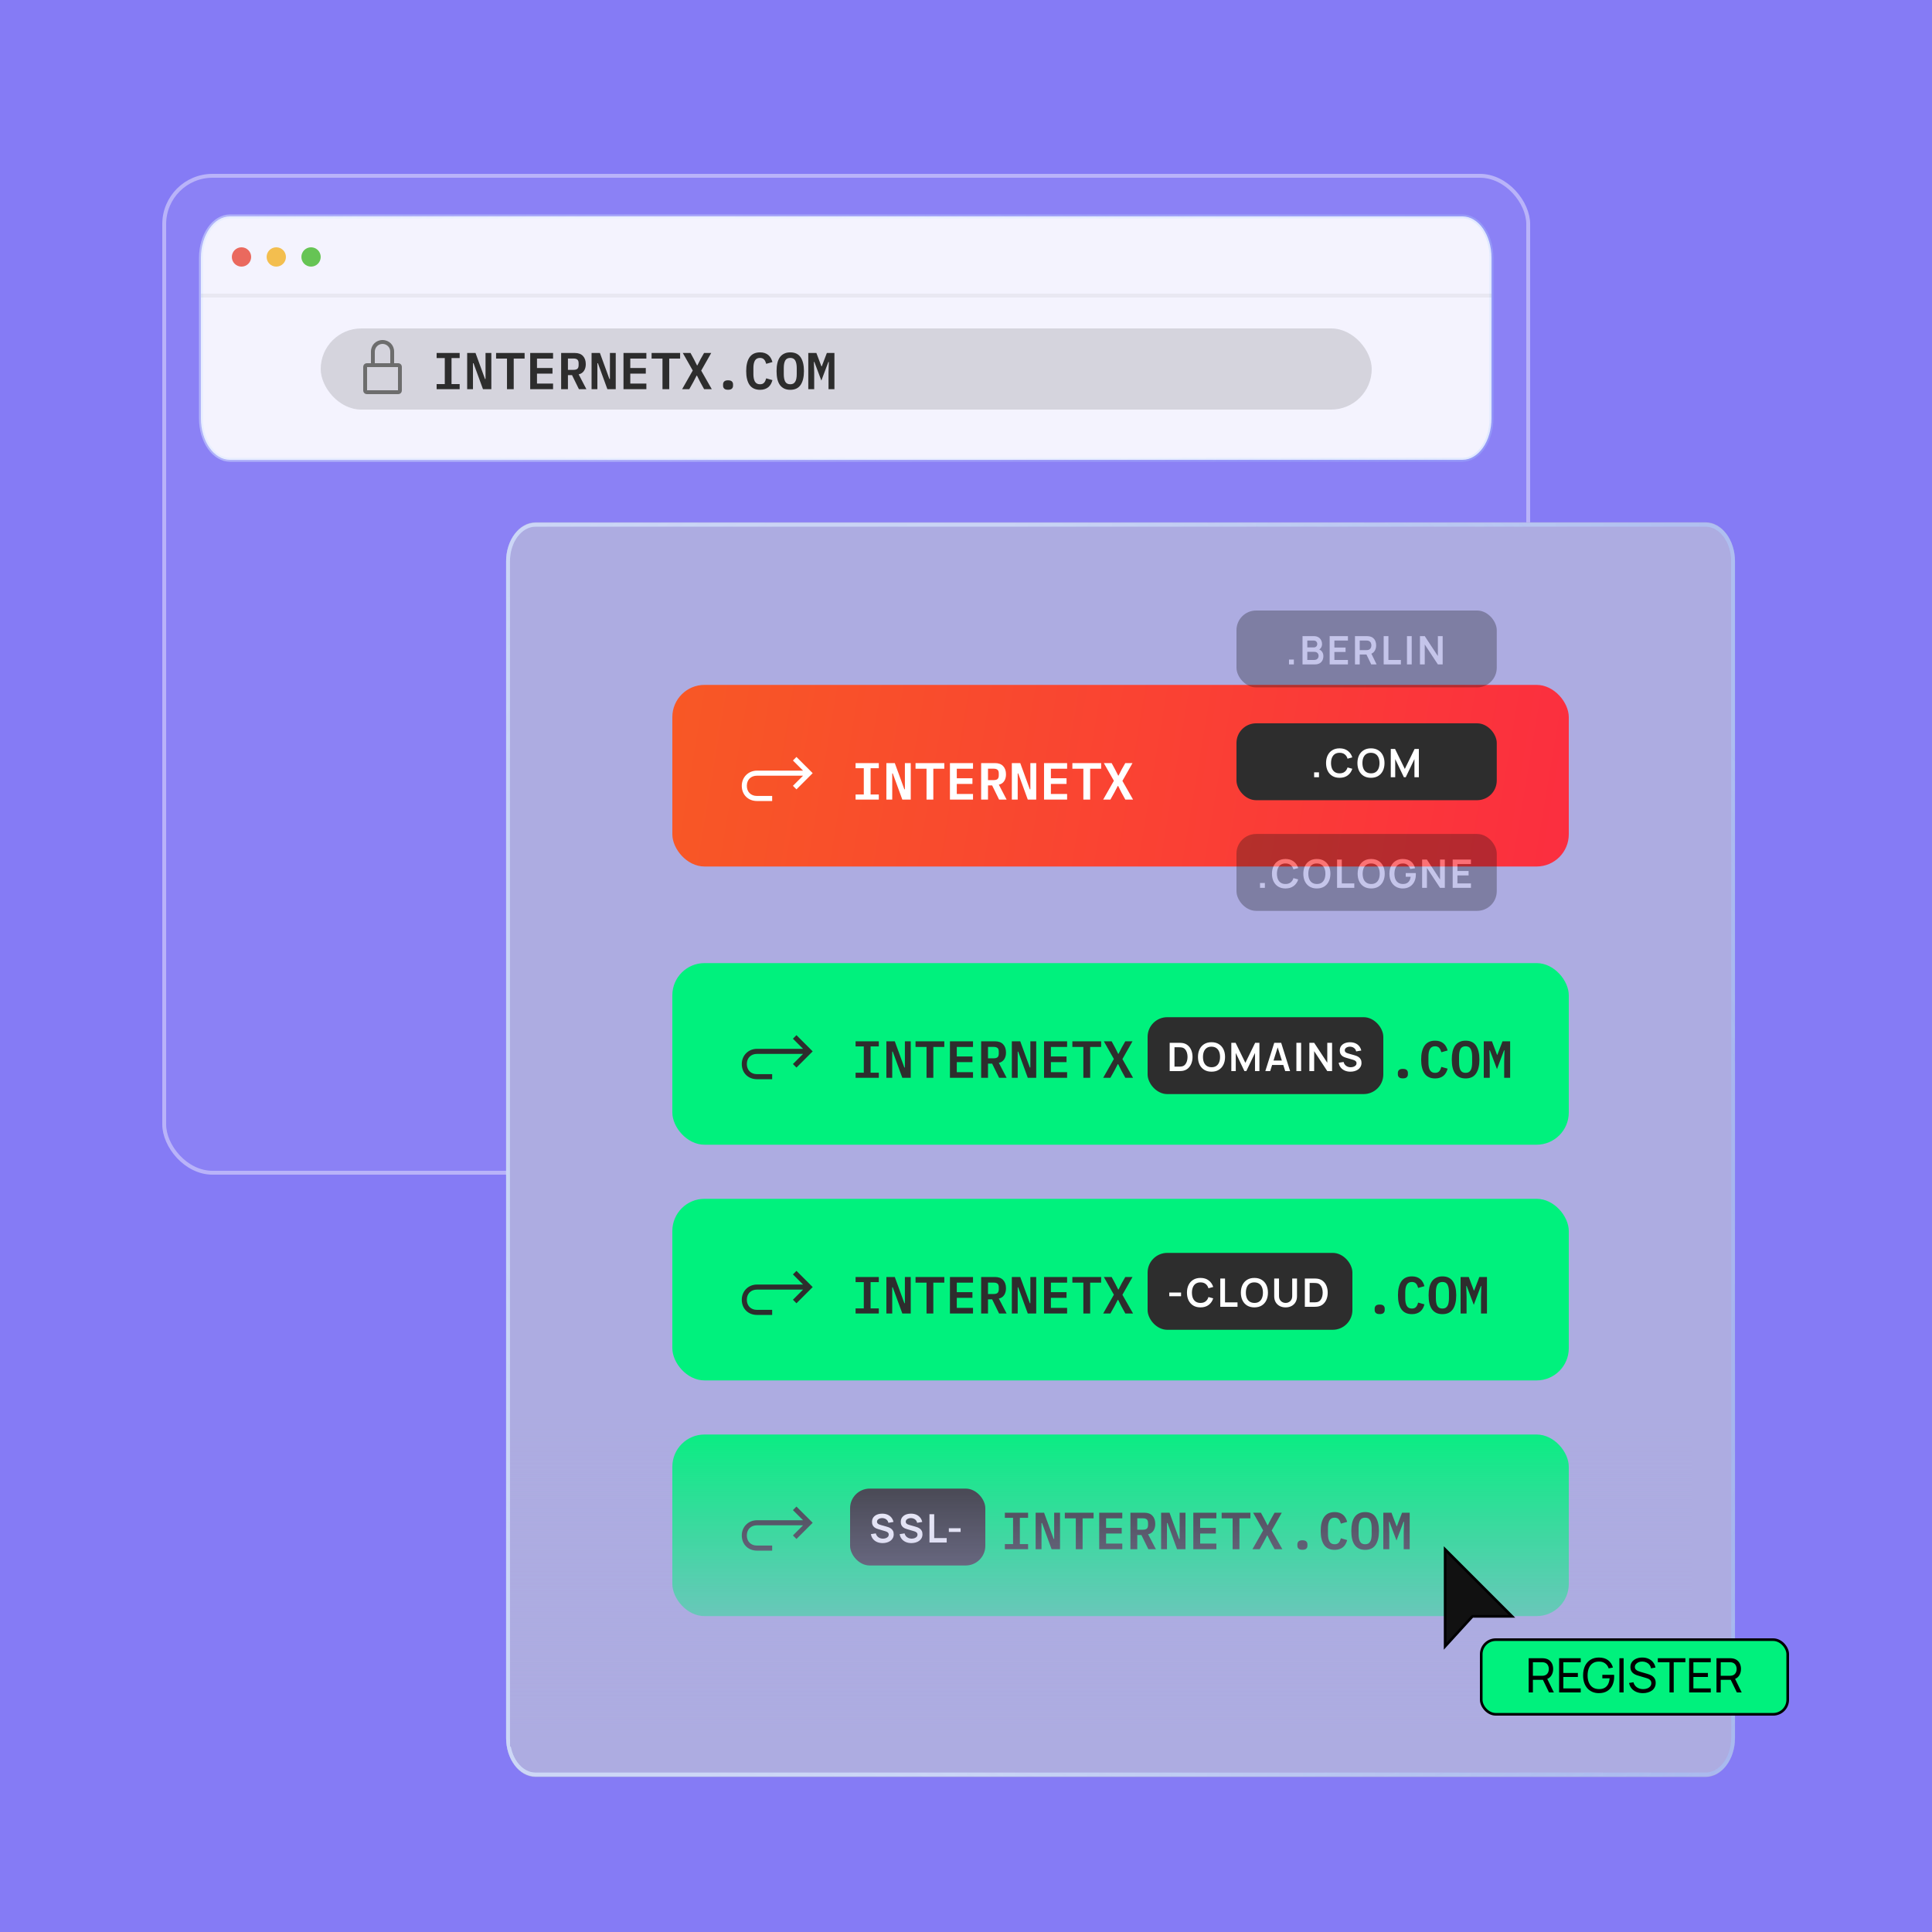 <?xml version="1.0" encoding="UTF-8"?>
<svg xmlns="http://www.w3.org/2000/svg" width="500" height="500" viewBox="0 0 500 500" fill="none">
  <g clip-path="url(#clip0_1123_4745)">
    <rect width="500" height="500" fill="#857BF5"></rect>
    <rect x="42" y="45" width="354" height="259" rx="13" fill="white" fill-opacity="0.05"></rect>
    <rect x="42.5" y="45.5" width="353" height="258" rx="12.5" stroke="white" stroke-opacity="0.4"></rect>
    <path d="M378.477 56H59.523C55.368 56 52 60.808 52 66.739V108.261C52 114.192 55.368 119 59.523 119H378.477C382.632 119 386 114.192 386 108.261V66.739C386 60.808 382.632 56 378.477 56Z" fill="white" fill-opacity="0.9"></path>
    <path d="M378.477 56H59.523C55.368 56 52 60.808 52 66.739V108.261C52 114.192 55.368 119 59.523 119H378.477C382.632 119 386 114.192 386 108.261V66.739C386 60.808 382.632 56 378.477 56Z" stroke="url(#paint0_radial_1123_4745)"></path>
    <path d="M378.477 56H59.523C55.368 56 52 60.808 52 66.739V108.261C52 114.192 55.368 119 59.523 119H378.477C382.632 119 386 114.192 386 108.261V66.739C386 60.808 382.632 56 378.477 56Z" stroke="url(#paint1_linear_1123_4745)"></path>
    <rect opacity="0.14" x="83" y="85" width="272" height="21" rx="10.5" fill="#111111"></rect>
    <path d="M113 100.721V99.405H115.108V92.667H113V91.351H118.96V92.667H116.853V99.405H118.96V100.721H113ZM122.539 93.996H122.405V100.721H120.902V91.351H123.063L125.519 98.076H125.654V91.351H127.157V100.721H124.996L122.539 93.996ZM132.951 92.801V100.721H131.206V92.801H128.387V91.351H135.77V92.801H132.951ZM137.214 100.721V91.351H143.134V92.801H138.973V95.244H142.986V96.694H138.973V99.271H143.134V100.721H137.214ZM146.981 100.721H145.223V91.351H148.78C149.693 91.351 150.391 91.611 150.874 92.13C151.357 92.649 151.599 93.356 151.599 94.251C151.599 94.94 151.438 95.521 151.116 95.996C150.802 96.461 150.351 96.756 149.76 96.882L151.76 100.721H149.827L148.042 97.083H146.981V100.721ZM148.418 95.714C148.892 95.714 149.232 95.62 149.438 95.432C149.644 95.235 149.746 94.926 149.746 94.506V93.996C149.746 93.575 149.644 93.271 149.438 93.083C149.232 92.886 148.892 92.787 148.418 92.787H146.981V95.714H148.418ZM154.735 93.996H154.601V100.721H153.097V91.351H155.258L157.715 98.076H157.849V91.351H159.352V100.721H157.191L154.735 93.996ZM161.361 100.721V91.351H167.281V92.801H163.119V95.244H167.133V96.694H163.119V99.271H167.281V100.721H161.361ZM173.195 92.801V100.721H171.45V92.801H168.631V91.351H176.014V92.801H173.195ZM184.211 100.721H182.224L181.204 98.855L180.385 97.217H180.277L179.432 98.855L178.385 100.721H176.532L179.284 95.888L176.707 91.351H178.707L179.566 92.935L180.385 94.559H180.479L181.311 92.935L182.21 91.351H184.063L181.472 95.915L184.211 100.721ZM188.42 100.868C187.955 100.868 187.624 100.77 187.427 100.573C187.23 100.376 187.132 100.135 187.132 99.848V99.445C187.132 99.159 187.23 98.917 187.427 98.721C187.624 98.524 187.955 98.425 188.42 98.425C188.886 98.425 189.217 98.524 189.414 98.721C189.61 98.917 189.709 99.159 189.709 99.445V99.848C189.709 100.135 189.61 100.376 189.414 100.573C189.217 100.77 188.886 100.868 188.42 100.868ZM196.711 100.882C195.485 100.882 194.576 100.461 193.986 99.62C193.404 98.779 193.113 97.584 193.113 96.036C193.113 94.497 193.404 93.306 193.986 92.465C194.576 91.615 195.485 91.19 196.711 91.19C197.176 91.19 197.583 91.253 197.932 91.378C198.29 91.503 198.599 91.678 198.859 91.901C199.118 92.116 199.333 92.38 199.503 92.693C199.673 92.998 199.807 93.333 199.906 93.7L198.295 94.157C198.232 93.942 198.16 93.74 198.08 93.553C197.999 93.365 197.896 93.204 197.771 93.069C197.655 92.926 197.507 92.819 197.328 92.747C197.149 92.667 196.934 92.626 196.684 92.626C196.075 92.626 195.637 92.859 195.368 93.324C195.109 93.79 194.979 94.425 194.979 95.23V96.841C194.979 97.647 195.109 98.282 195.368 98.747C195.637 99.213 196.075 99.445 196.684 99.445C196.934 99.445 197.149 99.41 197.328 99.338C197.507 99.258 197.655 99.15 197.771 99.016C197.896 98.873 197.999 98.707 198.08 98.519C198.16 98.331 198.232 98.13 198.295 97.915L199.906 98.372C199.807 98.738 199.673 99.079 199.503 99.392C199.333 99.696 199.118 99.96 198.859 100.184C198.599 100.399 198.29 100.569 197.932 100.694C197.583 100.819 197.176 100.882 196.711 100.882ZM204.518 100.882C203.909 100.882 203.381 100.774 202.934 100.56C202.487 100.336 202.115 100.018 201.82 99.607C201.533 99.195 201.319 98.689 201.176 98.09C201.041 97.49 200.974 96.806 200.974 96.036C200.974 95.275 201.041 94.595 201.176 93.996C201.319 93.387 201.533 92.877 201.82 92.465C202.115 92.054 202.487 91.74 202.934 91.526C203.381 91.302 203.909 91.19 204.518 91.19C205.735 91.19 206.63 91.615 207.203 92.465C207.775 93.315 208.062 94.506 208.062 96.036C208.062 97.566 207.775 98.756 207.203 99.607C206.63 100.457 205.735 100.882 204.518 100.882ZM204.518 99.445C204.831 99.445 205.095 99.387 205.31 99.271C205.525 99.146 205.695 98.971 205.82 98.747C205.954 98.524 206.048 98.251 206.102 97.929C206.165 97.597 206.196 97.231 206.196 96.828V95.23C206.196 94.425 206.071 93.79 205.82 93.324C205.578 92.859 205.144 92.626 204.518 92.626C203.892 92.626 203.453 92.859 203.202 93.324C202.961 93.79 202.84 94.425 202.84 95.23V96.841C202.84 97.647 202.961 98.282 203.202 98.747C203.453 99.213 203.892 99.445 204.518 99.445ZM214.419 96.385L214.5 93.673H214.379L212.567 98.492L210.755 93.673H210.634L210.714 96.385V100.721H209.184V91.351H211.278L212.58 94.801H212.674L213.99 91.351H215.95V100.721H214.419V96.385Z" fill="#2D2D2D"></path>
    <circle cx="62.5" cy="66.5" r="2.5" fill="#EA695E"></circle>
    <circle cx="71.5" cy="66.5" r="2.5" fill="#F3BE4F"></circle>
    <circle cx="80.5" cy="66.5" r="2.5" fill="#66C454"></circle>
    <line x1="52" y1="76.5" x2="386" y2="76.5" stroke="black" stroke-opacity="0.05"></line>
    <g filter="url(#filter0_dd_1123_4745)">
      <path d="M441.383 133H138.617C134.41 133 131 137.526 131 143.108V447.613C131 453.196 134.41 457.721 138.617 457.721H441.383C445.59 457.721 449 453.196 449 447.613V143.108C449 137.526 445.59 133 441.383 133Z" fill="#ADACE1"></path>
      <path d="M441.383 133.632H138.617C134.673 133.632 131.476 137.874 131.476 143.108V447.613C131.476 452.847 134.673 457.089 138.617 457.089H441.383C445.327 457.089 448.524 452.847 448.524 447.613V143.108C448.524 137.874 445.327 133.632 441.383 133.632Z" stroke="url(#paint2_radial_1123_4745)"></path>
      <path d="M441.383 133.632H138.617C134.673 133.632 131.476 137.874 131.476 143.108V447.613C131.476 452.847 134.673 457.089 138.617 457.089H441.383C445.327 457.089 448.524 452.847 448.524 447.613V143.108C448.524 137.874 445.327 133.632 441.383 133.632Z" stroke="url(#paint3_linear_1123_4745)"></path>
      <path d="M441.383 133.632H138.617C134.673 133.632 131.476 137.874 131.476 143.108V447.613C131.476 452.847 134.673 457.089 138.617 457.089H441.383C445.327 457.089 448.524 452.847 448.524 447.613V143.108C448.524 137.874 445.327 133.632 441.383 133.632Z" stroke="url(#paint4_radial_1123_4745)"></path>
      <path d="M441.383 133.632H138.617C134.673 133.632 131.476 137.874 131.476 143.108V447.613C131.476 452.847 134.673 457.089 138.617 457.089H441.383C445.327 457.089 448.524 452.847 448.524 447.613V143.108C448.524 137.874 445.327 133.632 441.383 133.632Z" stroke="url(#paint5_linear_1123_4745)"></path>
    </g>
    <g filter="url(#filter1_d_1123_4745)">
      <rect x="174" y="173" width="232" height="47" rx="8.331" fill="url(#paint6_linear_1123_4745)"></rect>
      <path fill-rule="evenodd" clip-rule="evenodd" d="M195.904 196.5C194.332 196.5 193.283 197.548 193.283 199.121C193.283 200.694 194.332 201.742 195.904 201.742H199.836V203.053H195.904C193.676 203.053 191.973 201.48 191.973 199.121C191.973 196.893 193.676 195.189 195.904 195.189H207.83L205.209 192.568L206.126 191.651L210.32 195.845L206.126 200.038L205.209 199.121L207.83 196.5H195.904Z" fill="white"></path>
      <path d="M221.424 202.689V201.363H223.549V194.567H221.424V193.24H227.435V194.567H225.309V201.363H227.435V202.689H221.424ZM231.044 195.907H230.909V202.689H229.392V193.24H231.572L234.049 200.022H234.185V193.24H235.701V202.689H233.522L231.044 195.907ZM241.544 194.702V202.689H239.784V194.702H236.941V193.24H244.387V194.702H241.544ZM245.844 202.689V193.24H251.814V194.702H247.617V197.166H251.665V198.628H247.617V201.227H251.814V202.689H245.844ZM255.694 202.689H253.921V193.24H257.508C258.429 193.24 259.133 193.502 259.62 194.025C260.108 194.549 260.351 195.262 260.351 196.164C260.351 196.859 260.189 197.446 259.864 197.924C259.548 198.393 259.092 198.691 258.497 198.817L260.514 202.689H258.564L256.764 199.021H255.694V202.689ZM257.143 197.64C257.621 197.64 257.964 197.545 258.172 197.355C258.379 197.157 258.483 196.845 258.483 196.421V195.907C258.483 195.483 258.379 195.176 258.172 194.986C257.964 194.788 257.621 194.688 257.143 194.688H255.694V197.64H257.143ZM263.514 195.907H263.379V202.689H261.862V193.24H264.042L266.519 200.022H266.655V193.24H268.171V202.689H265.991L263.514 195.907ZM270.196 202.689V193.24H276.167V194.702H271.97V197.166H276.018V198.628H271.97V201.227H276.167V202.689H270.196ZM282.132 194.702V202.689H280.372V194.702H277.529V193.24H284.975V194.702H282.132ZM293.241 202.689H291.237L290.208 200.808L289.383 199.156H289.274L288.421 200.808L287.365 202.689H285.497L288.272 197.816L285.673 193.24H287.69L288.557 194.837L289.383 196.475H289.477L290.317 194.837L291.224 193.24H293.092L290.479 197.843L293.241 202.689Z" fill="white"></path>
    </g>
    <g filter="url(#filter2_d_1123_4745)">
      <rect x="174" y="245" width="232" height="47" rx="8.331" fill="#00F17D"></rect>
      <path fill-rule="evenodd" clip-rule="evenodd" d="M195.904 268.5C194.332 268.5 193.283 269.548 193.283 271.121C193.283 272.694 194.332 273.742 195.904 273.742H199.836V275.053H195.904C193.676 275.053 191.973 273.48 191.973 271.121C191.973 268.893 193.676 267.189 195.904 267.189H207.83L205.209 264.568L206.126 263.651L210.32 267.845L206.126 272.038L205.209 271.121L207.83 268.5H195.904Z" fill="#2D2D2D"></path>
      <path d="M221.424 274.689V273.363H223.549V266.567H221.424V265.24H227.434V266.567H225.309V273.363H227.434V274.689H221.424ZM231.044 267.907H230.908V274.689H229.392V265.24H231.572L234.049 272.022H234.185V265.24H235.701V274.689H233.521L231.044 267.907ZM241.544 266.702V274.689H239.784V266.702H236.941V265.24H244.387V266.702H241.544ZM245.844 274.689V265.24H251.814V266.702H247.617V269.166H251.665V270.628H247.617V273.227H251.814V274.689H245.844ZM255.694 274.689H253.921V265.24H257.508C258.429 265.24 259.133 265.502 259.62 266.025C260.107 266.549 260.351 267.262 260.351 268.164C260.351 268.859 260.189 269.446 259.864 269.924C259.548 270.393 259.092 270.691 258.496 270.817L260.514 274.689H258.564L256.764 271.021H255.694V274.689ZM257.143 269.64C257.621 269.64 257.964 269.545 258.172 269.355C258.379 269.157 258.483 268.845 258.483 268.421V267.907C258.483 267.483 258.379 267.176 258.172 266.986C257.964 266.788 257.621 266.688 257.143 266.688H255.694V269.64H257.143ZM263.514 267.907H263.378V274.689H261.862V265.24H264.042L266.519 272.022H266.654V265.24H268.171V274.689H265.991L263.514 267.907ZM270.196 274.689V265.24H276.166V266.702H271.97V269.166H276.017V270.628H271.97V273.227H276.166V274.689H270.196ZM282.131 266.702V274.689H280.371V266.702H277.528V265.24H284.974V266.702H282.131ZM293.241 274.689H291.237L290.208 272.808L289.382 271.156H289.274L288.421 272.808L287.365 274.689H285.497L288.272 269.816L285.673 265.24H287.69L288.557 266.837L289.382 268.475H289.477L290.316 266.837L291.224 265.24H293.092L290.479 269.843L293.241 274.689Z" fill="#2D2D2D"></path>
      <path d="M363.061 274.838C362.592 274.838 362.258 274.739 362.06 274.54C361.861 274.342 361.762 274.098 361.762 273.809V273.403C361.762 273.114 361.861 272.871 362.06 272.672C362.258 272.474 362.592 272.374 363.061 272.374C363.531 272.374 363.865 272.474 364.063 272.672C364.262 272.871 364.361 273.114 364.361 273.403V273.809C364.361 274.098 364.262 274.342 364.063 274.54C363.865 274.739 363.531 274.838 363.061 274.838ZM371.423 274.852C370.186 274.852 369.27 274.428 368.674 273.579C368.088 272.731 367.794 271.526 367.794 269.965C367.794 268.412 368.088 267.212 368.674 266.364C369.27 265.506 370.186 265.077 371.423 265.077C371.892 265.077 372.302 265.141 372.654 265.267C373.015 265.393 373.327 265.569 373.589 265.795C373.85 266.012 374.067 266.278 374.238 266.594C374.41 266.901 374.545 267.239 374.645 267.609L373.02 268.069C372.957 267.853 372.885 267.65 372.803 267.46C372.722 267.271 372.618 267.108 372.492 266.973C372.375 266.828 372.226 266.72 372.045 266.648C371.865 266.567 371.648 266.526 371.395 266.526C370.782 266.526 370.339 266.761 370.069 267.23C369.807 267.699 369.676 268.34 369.676 269.152V270.777C369.676 271.589 369.807 272.23 370.069 272.699C370.339 273.169 370.782 273.403 371.395 273.403C371.648 273.403 371.865 273.367 372.045 273.295C372.226 273.214 372.375 273.105 372.492 272.97C372.618 272.826 372.722 272.659 372.803 272.469C372.885 272.28 372.957 272.077 373.02 271.86L374.645 272.32C374.545 272.69 374.41 273.033 374.238 273.349C374.067 273.656 373.85 273.922 373.589 274.148C373.327 274.364 373.015 274.536 372.654 274.662C372.302 274.789 371.892 274.852 371.423 274.852ZM379.296 274.852C378.683 274.852 378.15 274.743 377.699 274.527C377.248 274.301 376.873 273.981 376.575 273.566C376.286 273.151 376.07 272.641 375.925 272.036C375.79 271.431 375.722 270.741 375.722 269.965C375.722 269.197 375.79 268.512 375.925 267.907C376.07 267.293 376.286 266.779 376.575 266.364C376.873 265.948 377.248 265.632 377.699 265.416C378.15 265.19 378.683 265.077 379.296 265.077C380.524 265.077 381.426 265.506 382.004 266.364C382.582 267.221 382.87 268.421 382.87 269.965C382.87 271.508 382.582 272.708 382.004 273.566C381.426 274.423 380.524 274.852 379.296 274.852ZM379.296 273.403C379.612 273.403 379.878 273.345 380.095 273.227C380.312 273.101 380.483 272.925 380.61 272.699C380.745 272.474 380.84 272.198 380.894 271.873C380.957 271.54 380.989 271.169 380.989 270.763V269.152C380.989 268.34 380.862 267.699 380.61 267.23C380.366 266.761 379.928 266.526 379.296 266.526C378.665 266.526 378.222 266.761 377.97 267.23C377.726 267.699 377.604 268.34 377.604 269.152V270.777C377.604 271.589 377.726 272.23 377.97 272.699C378.222 273.169 378.665 273.403 379.296 273.403ZM389.282 270.317L389.363 267.582H389.241L387.414 272.442L385.586 267.582H385.464L385.546 270.317V274.689H384.002V265.24H386.114L387.427 268.719H387.522L388.849 265.24H390.825V274.689H389.282V270.317Z" fill="#2D2D2D"></path>
      <rect x="297" y="259" width="61" height="19.897" rx="5.084" fill="#2D2D2D"></rect>
      <path d="M302.712 272.948V265.628H305.045C305.106 265.628 305.226 265.63 305.406 265.633C305.589 265.637 305.765 265.648 305.935 265.669C306.514 265.743 307.004 265.95 307.404 266.289C307.807 266.624 308.112 267.053 308.319 267.575C308.526 268.097 308.629 268.668 308.629 269.288C308.629 269.908 308.526 270.479 308.319 271.001C308.112 271.523 307.807 271.954 307.404 272.293C307.004 272.628 306.514 272.833 305.935 272.908C305.769 272.928 305.594 272.94 305.411 272.943C305.228 272.947 305.106 272.948 305.045 272.948H302.712ZM303.957 271.794H305.045C305.147 271.794 305.276 271.791 305.431 271.784C305.591 271.778 305.731 271.762 305.853 271.739C306.199 271.674 306.48 271.52 306.697 271.276C306.914 271.032 307.073 270.735 307.175 270.386C307.28 270.037 307.333 269.671 307.333 269.288C307.333 268.892 307.28 268.519 307.175 268.17C307.07 267.821 306.907 267.528 306.687 267.29C306.47 267.053 306.192 266.902 305.853 266.838C305.731 266.811 305.591 266.796 305.431 266.792C305.276 266.785 305.147 266.782 305.045 266.782H303.957V271.794ZM313.537 273.101C312.805 273.101 312.178 272.942 311.656 272.623C311.134 272.301 310.732 271.854 310.451 271.281C310.173 270.708 310.034 270.044 310.034 269.288C310.034 268.532 310.173 267.868 310.451 267.295C310.732 266.723 311.134 266.277 311.656 265.958C312.178 265.637 312.805 265.476 313.537 265.476C314.269 265.476 314.896 265.637 315.418 265.958C315.943 266.277 316.345 266.723 316.622 267.295C316.904 267.868 317.044 268.532 317.044 269.288C317.044 270.044 316.904 270.708 316.622 271.281C316.345 271.854 315.943 272.301 315.418 272.623C314.896 272.942 314.269 273.101 313.537 273.101ZM313.537 271.947C314.028 271.95 314.436 271.842 314.762 271.622C315.091 271.401 315.336 271.091 315.499 270.691C315.665 270.291 315.748 269.824 315.748 269.288C315.748 268.753 315.665 268.288 315.499 267.895C315.336 267.499 315.091 267.19 314.762 266.97C314.436 266.75 314.028 266.636 313.537 266.63C313.045 266.626 312.637 266.735 312.312 266.955C311.986 267.175 311.74 267.485 311.574 267.885C311.412 268.285 311.33 268.753 311.33 269.288C311.33 269.824 311.412 270.29 311.574 270.686C311.737 271.079 311.981 271.386 312.306 271.606C312.635 271.827 313.045 271.94 313.537 271.947ZM318.666 272.948V265.628H319.769L322.301 270.813L324.833 265.628H325.936V272.948H324.792V268.256L322.545 272.948H322.057L319.815 268.256V272.948H318.666ZM327.466 272.948L329.774 265.628H331.568L333.876 272.948H332.615L330.521 266.38H330.795L328.726 272.948H327.466ZM328.752 271.362V270.219H332.595V271.362H328.752ZM335.507 272.948V265.628H336.732V272.948H335.507ZM338.865 272.948V265.628H340.105L343.501 270.788V265.628H344.741V272.948H343.501L340.105 267.789V272.948H338.865ZM349.482 273.101C348.947 273.101 348.464 273.008 348.033 272.821C347.606 272.635 347.254 272.369 346.976 272.023C346.701 271.674 346.527 271.261 346.452 270.783L347.723 270.59C347.832 271.023 348.054 271.359 348.389 271.596C348.728 271.833 349.118 271.952 349.558 271.952C349.819 271.952 350.065 271.911 350.296 271.83C350.526 271.749 350.712 271.63 350.855 271.474C351 271.318 351.073 271.127 351.073 270.9C351.073 270.798 351.056 270.705 351.023 270.62C350.989 270.532 350.938 270.454 350.87 270.386C350.806 270.319 350.721 270.258 350.616 270.203C350.514 270.146 350.396 270.097 350.26 270.056L348.369 269.497C348.206 269.449 348.03 269.387 347.84 269.309C347.654 269.227 347.476 269.117 347.306 268.978C347.14 268.836 347.003 268.656 346.895 268.439C346.79 268.219 346.737 267.948 346.737 267.626C346.737 267.155 346.856 266.76 347.093 266.441C347.334 266.119 347.655 265.879 348.059 265.72C348.465 265.56 348.916 265.482 349.411 265.486C349.913 265.489 350.36 265.576 350.753 265.745C351.146 265.911 351.475 266.153 351.739 266.472C352.004 266.79 352.19 267.175 352.298 267.626L350.982 267.855C350.928 267.597 350.823 267.378 350.667 267.199C350.514 267.016 350.326 266.877 350.102 266.782C349.882 266.687 349.647 266.636 349.396 266.63C349.152 266.626 348.925 266.663 348.715 266.741C348.508 266.816 348.34 266.924 348.211 267.067C348.086 267.209 348.023 267.375 348.023 267.565C348.023 267.745 348.077 267.892 348.186 268.007C348.294 268.119 348.428 268.209 348.587 268.277C348.75 268.341 348.915 268.395 349.081 268.439L350.392 268.805C350.572 268.853 350.773 268.917 350.997 268.998C351.221 269.08 351.436 269.193 351.643 269.339C351.849 269.485 352.019 269.676 352.151 269.914C352.287 270.151 352.354 270.452 352.354 270.818C352.354 271.198 352.275 271.532 352.115 271.82C351.96 272.105 351.748 272.342 351.48 272.532C351.212 272.721 350.906 272.864 350.56 272.959C350.218 273.053 349.858 273.101 349.482 273.101Z" fill="white"></path>
    </g>
    <g filter="url(#filter3_d_1123_4745)">
      <rect x="174" y="306" width="232" height="47" rx="8.331" fill="#00F17D"></rect>
      <path fill-rule="evenodd" clip-rule="evenodd" d="M195.904 329.5C194.332 329.5 193.283 330.548 193.283 332.121C193.283 333.694 194.332 334.742 195.904 334.742H199.836V336.053H195.904C193.676 336.053 191.973 334.48 191.973 332.121C191.973 329.893 193.676 328.189 195.904 328.189H207.83L205.209 325.568L206.126 324.651L210.32 328.845L206.126 333.038L205.209 332.121L207.83 329.5H195.904Z" fill="#2D2D2D"></path>
      <path d="M221.424 335.689V334.363H223.549V327.567H221.424V326.24H227.434V327.567H225.309V334.363H227.434V335.689H221.424ZM231.044 328.907H230.908V335.689H229.392V326.24H231.572L234.049 333.022H234.185V326.24H235.701V335.689H233.521L231.044 328.907ZM241.544 327.702V335.689H239.784V327.702H236.941V326.24H244.387V327.702H241.544ZM245.844 335.689V326.24H251.814V327.702H247.617V330.166H251.665V331.628H247.617V334.227H251.814V335.689H245.844ZM255.694 335.689H253.921V326.24H257.508C258.429 326.24 259.133 326.502 259.62 327.025C260.107 327.549 260.351 328.262 260.351 329.164C260.351 329.859 260.189 330.446 259.864 330.924C259.548 331.393 259.092 331.691 258.496 331.817L260.514 335.689H258.564L256.764 332.021H255.694V335.689ZM257.143 330.64C257.621 330.64 257.964 330.545 258.172 330.355C258.379 330.157 258.483 329.845 258.483 329.421V328.907C258.483 328.483 258.379 328.176 258.172 327.986C257.964 327.788 257.621 327.688 257.143 327.688H255.694V330.64H257.143ZM263.514 328.907H263.378V335.689H261.862V326.24H264.042L266.519 333.022H266.654V326.24H268.171V335.689H265.991L263.514 328.907ZM270.196 335.689V326.24H276.166V327.702H271.97V330.166H276.017V331.628H271.97V334.227H276.166V335.689H270.196ZM282.131 327.702V335.689H280.371V327.702H277.528V326.24H284.974V327.702H282.131ZM293.241 335.689H291.237L290.208 333.808L289.382 332.156H289.274L288.421 333.808L287.365 335.689H285.497L288.272 330.816L285.673 326.24H287.69L288.557 327.837L289.382 329.475H289.477L290.316 327.837L291.224 326.24H293.092L290.479 330.843L293.241 335.689Z" fill="#2D2D2D"></path>
      <path d="M357.061 335.838C356.592 335.838 356.258 335.739 356.06 335.54C355.861 335.342 355.762 335.098 355.762 334.809V334.403C355.762 334.114 355.861 333.871 356.06 333.672C356.258 333.474 356.592 333.374 357.061 333.374C357.531 333.374 357.865 333.474 358.063 333.672C358.262 333.871 358.361 334.114 358.361 334.403V334.809C358.361 335.098 358.262 335.342 358.063 335.54C357.865 335.739 357.531 335.838 357.061 335.838ZM365.423 335.852C364.186 335.852 363.27 335.428 362.674 334.579C362.088 333.731 361.794 332.526 361.794 330.965C361.794 329.412 362.088 328.212 362.674 327.364C363.27 326.506 364.186 326.077 365.423 326.077C365.892 326.077 366.302 326.141 366.654 326.267C367.015 326.393 367.327 326.569 367.589 326.795C367.85 327.012 368.067 327.278 368.238 327.594C368.41 327.901 368.545 328.239 368.645 328.609L367.02 329.069C366.957 328.853 366.885 328.65 366.803 328.46C366.722 328.271 366.618 328.108 366.492 327.973C366.375 327.828 366.226 327.72 366.045 327.648C365.865 327.567 365.648 327.526 365.395 327.526C364.782 327.526 364.339 327.761 364.069 328.23C363.807 328.699 363.676 329.34 363.676 330.152V331.777C363.676 332.589 363.807 333.23 364.069 333.699C364.339 334.169 364.782 334.403 365.395 334.403C365.648 334.403 365.865 334.367 366.045 334.295C366.226 334.214 366.375 334.105 366.492 333.97C366.618 333.826 366.722 333.659 366.803 333.469C366.885 333.28 366.957 333.077 367.02 332.86L368.645 333.32C368.545 333.69 368.41 334.033 368.238 334.349C368.067 334.656 367.85 334.922 367.589 335.148C367.327 335.364 367.015 335.536 366.654 335.662C366.302 335.789 365.892 335.852 365.423 335.852ZM373.296 335.852C372.683 335.852 372.15 335.743 371.699 335.527C371.248 335.301 370.873 334.981 370.575 334.566C370.286 334.151 370.07 333.641 369.925 333.036C369.79 332.431 369.722 331.741 369.722 330.965C369.722 330.197 369.79 329.512 369.925 328.907C370.07 328.293 370.286 327.779 370.575 327.364C370.873 326.948 371.248 326.632 371.699 326.416C372.15 326.19 372.683 326.077 373.296 326.077C374.524 326.077 375.426 326.506 376.004 327.364C376.582 328.221 376.87 329.421 376.87 330.965C376.87 332.508 376.582 333.708 376.004 334.566C375.426 335.423 374.524 335.852 373.296 335.852ZM373.296 334.403C373.612 334.403 373.878 334.345 374.095 334.227C374.312 334.101 374.483 333.925 374.61 333.699C374.745 333.474 374.84 333.198 374.894 332.873C374.957 332.54 374.989 332.169 374.989 331.763V330.152C374.989 329.34 374.862 328.699 374.61 328.23C374.366 327.761 373.928 327.526 373.296 327.526C372.665 327.526 372.222 327.761 371.97 328.23C371.726 328.699 371.604 329.34 371.604 330.152V331.777C371.604 332.589 371.726 333.23 371.97 333.699C372.222 334.169 372.665 334.403 373.296 334.403ZM383.282 331.317L383.363 328.582H383.241L381.414 333.442L379.586 328.582H379.464L379.546 331.317V335.689H378.002V326.24H380.114L381.427 329.719H381.522L382.849 326.24H384.825V335.689H383.282V331.317Z" fill="#2D2D2D"></path>
      <rect x="297" y="320" width="53" height="19.897" rx="5.084" fill="#2D2D2D"></rect>
      <path d="M302.61 331.224V330.263H305.66V331.224H302.61ZM310.687 334.101C309.955 334.101 309.328 333.942 308.806 333.623C308.284 333.301 307.883 332.854 307.601 332.281C307.323 331.708 307.184 331.044 307.184 330.288C307.184 329.532 307.323 328.868 307.601 328.295C307.883 327.723 308.284 327.277 308.806 326.958C309.328 326.637 309.955 326.476 310.687 326.476C311.531 326.476 312.234 326.687 312.797 327.111C313.359 327.531 313.754 328.099 313.981 328.814L312.746 329.155C312.604 328.677 312.361 328.304 312.019 328.036C311.677 327.765 311.233 327.63 310.687 327.63C310.196 327.63 309.786 327.74 309.457 327.96C309.131 328.18 308.886 328.49 308.72 328.89C308.557 329.287 308.474 329.753 308.471 330.288C308.471 330.824 308.552 331.291 308.715 331.691C308.881 332.088 309.128 332.396 309.457 332.617C309.786 332.837 310.196 332.947 310.687 332.947C311.233 332.947 311.677 332.811 312.019 332.54C312.361 332.269 312.604 331.896 312.746 331.422L313.981 331.762C313.754 332.478 313.359 333.047 312.797 333.471C312.234 333.891 311.531 334.101 310.687 334.101ZM315.809 333.948V326.628H317.034V332.8H320.267V333.948H315.809ZM324.636 334.101C323.904 334.101 323.277 333.942 322.755 333.623C322.233 333.301 321.832 332.854 321.55 332.281C321.272 331.708 321.133 331.044 321.133 330.288C321.133 329.532 321.272 328.868 321.55 328.295C321.832 327.723 322.233 327.277 322.755 326.958C323.277 326.637 323.904 326.476 324.636 326.476C325.368 326.476 325.995 326.637 326.517 326.958C327.042 327.277 327.444 327.723 327.722 328.295C328.003 328.868 328.144 329.532 328.144 330.288C328.144 331.044 328.003 331.708 327.722 332.281C327.444 332.854 327.042 333.301 326.517 333.623C325.995 333.942 325.368 334.101 324.636 334.101ZM324.636 332.947C325.127 332.95 325.536 332.842 325.861 332.622C326.19 332.401 326.436 332.091 326.598 331.691C326.764 331.291 326.847 330.824 326.847 330.288C326.847 329.753 326.764 329.288 326.598 328.895C326.436 328.499 326.19 328.19 325.861 327.97C325.536 327.75 325.127 327.636 324.636 327.63C324.145 327.626 323.736 327.735 323.411 327.955C323.086 328.175 322.84 328.485 322.674 328.885C322.511 329.285 322.43 329.753 322.43 330.288C322.43 330.824 322.511 331.29 322.674 331.686C322.836 332.079 323.08 332.386 323.406 332.606C323.735 332.827 324.145 332.94 324.636 332.947ZM332.714 334.101C332.131 334.101 331.618 333.982 331.174 333.745C330.733 333.508 330.387 333.174 330.137 332.744C329.889 332.313 329.766 331.808 329.766 331.229V326.638L331.006 326.628V331.198C331.006 331.473 331.052 331.718 331.143 331.935C331.238 332.152 331.365 332.337 331.525 332.489C331.684 332.639 331.867 332.752 332.074 332.83C332.28 332.908 332.494 332.947 332.714 332.947C332.941 332.947 333.156 332.908 333.36 332.83C333.566 332.749 333.749 332.633 333.909 332.484C334.068 332.332 334.193 332.147 334.285 331.93C334.376 331.713 334.422 331.469 334.422 331.198V326.628H335.663V331.229C335.663 331.808 335.537 332.313 335.286 332.744C335.039 333.174 334.693 333.508 334.249 333.745C333.809 333.982 333.297 334.101 332.714 334.101ZM337.693 333.948V326.628H340.027C340.088 326.628 340.208 326.63 340.388 326.633C340.571 326.637 340.747 326.648 340.916 326.669C341.496 326.743 341.985 326.95 342.385 327.289C342.789 327.624 343.094 328.053 343.3 328.575C343.507 329.097 343.611 329.668 343.611 330.288C343.611 330.908 343.507 331.479 343.3 332.001C343.094 332.523 342.789 332.954 342.385 333.293C341.985 333.628 341.496 333.833 340.916 333.908C340.75 333.928 340.576 333.94 340.393 333.943C340.21 333.947 340.088 333.948 340.027 333.948H337.693ZM338.939 332.794H340.027C340.128 332.794 340.257 332.791 340.413 332.784C340.572 332.778 340.713 332.762 340.835 332.739C341.181 332.674 341.462 332.52 341.679 332.276C341.896 332.032 342.055 331.735 342.157 331.386C342.262 331.037 342.314 330.671 342.314 330.288C342.314 329.892 342.262 329.519 342.157 329.17C342.052 328.821 341.889 328.528 341.669 328.29C341.452 328.053 341.174 327.902 340.835 327.838C340.713 327.811 340.572 327.796 340.413 327.792C340.257 327.785 340.128 327.782 340.027 327.782H338.939V332.794Z" fill="white"></path>
    </g>
    <path fill-rule="evenodd" clip-rule="evenodd" d="M103 94H102V91C102 89.3 100.7 88 99 88C97.3 88 96 89.3 96 91V94H95C94.4 94 94 94.4 94 95V101C94 101.6 94.4 102 95 102H103C103.6 102 104 101.6 104 101V95C104 94.4 103.6 94 103 94ZM97 91C97 89.9 97.9 89 99 89C100.1 89 101 89.9 101 91V94H97V91ZM103 101H95V95H103V101Z" fill="#6D6D6D"></path>
    <g filter="url(#filter4_d_1123_4745)">
      <rect x="174" y="367" width="232" height="47" rx="8.331" fill="#00F17D"></rect>
      <path fill-rule="evenodd" clip-rule="evenodd" d="M195.904 390.5C194.332 390.5 193.283 391.548 193.283 393.121C193.283 394.694 194.332 395.742 195.904 395.742H199.836V397.053H195.904C193.676 397.053 191.973 395.48 191.973 393.121C191.973 390.893 193.676 389.189 195.904 389.189H207.83L205.209 386.568L206.126 385.651L210.32 389.845L206.126 394.038L205.209 393.121L207.83 390.5H195.904Z" fill="#2D2D2D"></path>
      <path d="M260.056 396.689V395.363H262.181V388.567H260.056V387.24H266.067V388.567H263.941V395.363H266.067V396.689H260.056ZM269.676 389.907H269.541V396.689H268.025V387.24H270.204L272.682 394.022H272.817V387.24H274.333V396.689H272.154L269.676 389.907ZM280.176 388.702V396.689H278.416V388.702H275.573V387.24H283.019V388.702H280.176ZM284.476 396.689V387.24H290.446V388.702H286.25V391.166H290.297V392.628H286.25V395.227H290.446V396.689H284.476ZM294.326 396.689H292.553V387.24H296.14C297.061 387.24 297.765 387.502 298.252 388.025C298.74 388.549 298.983 389.262 298.983 390.164C298.983 390.859 298.821 391.446 298.496 391.924C298.18 392.393 297.724 392.691 297.129 392.817L299.146 396.689H297.196L295.396 393.021H294.326V396.689ZM295.775 391.64C296.253 391.64 296.596 391.545 296.804 391.355C297.011 391.157 297.115 390.845 297.115 390.421V389.907C297.115 389.483 297.011 389.176 296.804 388.986C296.596 388.788 296.253 388.688 295.775 388.688H294.326V391.64H295.775ZM302.146 389.907H302.011V396.689H300.494V387.24H302.674L305.151 394.022H305.287V387.24H306.803V396.689H304.623L302.146 389.907ZM308.828 396.689V387.24H314.799V388.702H310.602V391.166H314.65V392.628H310.602V395.227H314.799V396.689H308.828ZM320.764 388.702V396.689H319.004V388.702H316.161V387.24H323.607V388.702H320.764ZM331.873 396.689H329.869L328.84 394.808L328.015 393.156H327.906L327.053 394.808L325.998 396.689H324.129L326.905 391.816L324.305 387.24H326.322L327.189 388.837L328.015 390.475H328.109L328.949 388.837L329.856 387.24H331.724L329.111 391.843L331.873 396.689Z" fill="#2D2D2D"></path>
      <path d="M337.061 396.838C336.592 396.838 336.258 396.739 336.06 396.54C335.861 396.342 335.762 396.098 335.762 395.809V395.403C335.762 395.114 335.861 394.871 336.06 394.672C336.258 394.474 336.592 394.374 337.061 394.374C337.531 394.374 337.865 394.474 338.063 394.672C338.262 394.871 338.361 395.114 338.361 395.403V395.809C338.361 396.098 338.262 396.342 338.063 396.54C337.865 396.739 337.531 396.838 337.061 396.838ZM345.423 396.852C344.186 396.852 343.27 396.428 342.674 395.579C342.088 394.731 341.794 393.526 341.794 391.965C341.794 390.412 342.088 389.212 342.674 388.364C343.27 387.506 344.186 387.077 345.423 387.077C345.892 387.077 346.302 387.141 346.654 387.267C347.015 387.393 347.327 387.569 347.589 387.795C347.85 388.012 348.067 388.278 348.238 388.594C348.41 388.901 348.545 389.239 348.645 389.609L347.02 390.069C346.957 389.853 346.885 389.65 346.803 389.46C346.722 389.271 346.618 389.108 346.492 388.973C346.375 388.828 346.226 388.72 346.045 388.648C345.865 388.567 345.648 388.526 345.395 388.526C344.782 388.526 344.339 388.761 344.069 389.23C343.807 389.699 343.676 390.34 343.676 391.152V392.777C343.676 393.589 343.807 394.23 344.069 394.699C344.339 395.169 344.782 395.403 345.395 395.403C345.648 395.403 345.865 395.367 346.045 395.295C346.226 395.214 346.375 395.105 346.492 394.97C346.618 394.826 346.722 394.659 346.803 394.469C346.885 394.28 346.957 394.077 347.02 393.86L348.645 394.32C348.545 394.69 348.41 395.033 348.238 395.349C348.067 395.656 347.85 395.922 347.589 396.148C347.327 396.364 347.015 396.536 346.654 396.662C346.302 396.789 345.892 396.852 345.423 396.852ZM353.296 396.852C352.683 396.852 352.15 396.743 351.699 396.527C351.248 396.301 350.873 395.981 350.575 395.566C350.286 395.151 350.07 394.641 349.925 394.036C349.79 393.431 349.722 392.741 349.722 391.965C349.722 391.197 349.79 390.512 349.925 389.907C350.07 389.293 350.286 388.779 350.575 388.364C350.873 387.948 351.248 387.632 351.699 387.416C352.15 387.19 352.683 387.077 353.296 387.077C354.524 387.077 355.426 387.506 356.004 388.364C356.582 389.221 356.87 390.421 356.87 391.965C356.87 393.508 356.582 394.708 356.004 395.566C355.426 396.423 354.524 396.852 353.296 396.852ZM353.296 395.403C353.612 395.403 353.878 395.345 354.095 395.227C354.312 395.101 354.483 394.925 354.61 394.699C354.745 394.474 354.84 394.198 354.894 393.873C354.957 393.54 354.989 393.169 354.989 392.763V391.152C354.989 390.34 354.862 389.699 354.61 389.23C354.366 388.761 353.928 388.526 353.296 388.526C352.665 388.526 352.222 388.761 351.97 389.23C351.726 389.699 351.604 390.34 351.604 391.152V392.777C351.604 393.589 351.726 394.23 351.97 394.699C352.222 395.169 352.665 395.403 353.296 395.403ZM363.282 392.317L363.363 389.582H363.241L361.414 394.442L359.586 389.582H359.464L359.546 392.317V396.689H358.002V387.24H360.114L361.427 390.719H361.522L362.849 387.24H364.825V396.689H363.282V392.317Z" fill="#2D2D2D"></path>
      <rect x="220" y="381" width="35" height="19.897" rx="5.084" fill="#2D2D2D"></rect>
      <path d="M228.421 395.101C227.886 395.101 227.403 395.008 226.972 394.821C226.545 394.635 226.193 394.369 225.915 394.023C225.641 393.674 225.466 393.261 225.391 392.783L226.662 392.59C226.771 393.023 226.993 393.359 227.328 393.596C227.667 393.833 228.057 393.952 228.498 393.952C228.758 393.952 229.004 393.911 229.235 393.83C229.465 393.749 229.651 393.63 229.794 393.474C229.94 393.318 230.012 393.127 230.012 392.9C230.012 392.798 229.995 392.705 229.962 392.62C229.928 392.532 229.877 392.454 229.809 392.386C229.745 392.319 229.66 392.258 229.555 392.203C229.453 392.146 229.335 392.097 229.199 392.056L227.308 391.497C227.145 391.449 226.969 391.387 226.779 391.309C226.593 391.227 226.415 391.117 226.245 390.978C226.079 390.836 225.942 390.656 225.834 390.439C225.729 390.219 225.676 389.948 225.676 389.626C225.676 389.155 225.795 388.76 226.032 388.441C226.273 388.119 226.595 387.879 226.998 387.72C227.405 387.56 227.855 387.482 228.35 387.486C228.852 387.489 229.299 387.576 229.692 387.745C230.085 387.911 230.414 388.153 230.678 388.472C230.943 388.79 231.129 389.175 231.238 389.626L229.921 389.855C229.867 389.597 229.762 389.378 229.606 389.199C229.453 389.016 229.265 388.877 229.041 388.782C228.821 388.687 228.586 388.636 228.335 388.63C228.091 388.626 227.864 388.663 227.654 388.741C227.447 388.816 227.279 388.924 227.15 389.067C227.025 389.209 226.962 389.375 226.962 389.565C226.962 389.745 227.016 389.892 227.125 390.007C227.233 390.119 227.367 390.209 227.527 390.277C227.689 390.341 227.854 390.395 228.02 390.439L229.331 390.805C229.511 390.853 229.712 390.917 229.936 390.998C230.16 391.08 230.375 391.193 230.582 391.339C230.789 391.485 230.958 391.676 231.09 391.914C231.226 392.151 231.293 392.452 231.293 392.818C231.293 393.198 231.214 393.532 231.055 393.82C230.899 394.105 230.687 394.342 230.419 394.532C230.151 394.721 229.845 394.864 229.499 394.959C229.157 395.053 228.797 395.101 228.421 395.101ZM235.862 395.101C235.327 395.101 234.844 395.008 234.414 394.821C233.987 394.635 233.634 394.369 233.356 394.023C233.082 393.674 232.907 393.261 232.833 392.783L234.103 392.59C234.212 393.023 234.434 393.359 234.769 393.596C235.108 393.833 235.498 393.952 235.939 393.952C236.2 393.952 236.445 393.911 236.676 393.83C236.906 393.749 237.093 393.63 237.235 393.474C237.381 393.318 237.454 393.127 237.454 392.9C237.454 392.798 237.437 392.705 237.403 392.62C237.369 392.532 237.318 392.454 237.25 392.386C237.186 392.319 237.101 392.258 236.996 392.203C236.894 392.146 236.776 392.097 236.64 392.056L234.749 391.497C234.586 391.449 234.41 391.387 234.22 391.309C234.034 391.227 233.856 391.117 233.687 390.978C233.521 390.836 233.383 390.656 233.275 390.439C233.17 390.219 233.117 389.948 233.117 389.626C233.117 389.155 233.236 388.76 233.473 388.441C233.714 388.119 234.036 387.879 234.439 387.72C234.846 387.56 235.296 387.482 235.791 387.486C236.293 387.489 236.74 387.576 237.133 387.745C237.526 387.911 237.855 388.153 238.12 388.472C238.384 388.79 238.57 389.175 238.679 389.626L237.362 389.855C237.308 389.597 237.203 389.378 237.047 389.199C236.894 389.016 236.706 388.877 236.483 388.782C236.262 388.687 236.027 388.636 235.776 388.63C235.532 388.626 235.305 388.663 235.095 388.741C234.888 388.816 234.72 388.924 234.591 389.067C234.466 389.209 234.403 389.375 234.403 389.565C234.403 389.745 234.458 389.892 234.566 390.007C234.675 390.119 234.808 390.209 234.968 390.277C235.13 390.341 235.295 390.395 235.461 390.439L236.772 390.805C236.952 390.853 237.154 390.917 237.377 390.998C237.601 391.08 237.816 391.193 238.023 391.339C238.23 391.485 238.399 391.676 238.531 391.914C238.667 392.151 238.735 392.452 238.735 392.818C238.735 393.198 238.655 393.532 238.496 393.82C238.34 394.105 238.128 394.342 237.86 394.532C237.593 394.721 237.286 394.864 236.94 394.959C236.598 395.053 236.239 395.101 235.862 395.101ZM240.547 394.948V387.628H241.772V393.8H245.005V394.948H240.547ZM245.56 392.224V391.263H248.611V392.224H245.56Z" fill="white"></path>
    </g>
    <rect x="320" y="187.193" width="67.359" height="19.897" rx="5.084" fill="#2D2D2D"></rect>
    <path d="M340.095 201.142V199.886H341.35V201.142H340.095ZM346.685 201.294C345.953 201.294 345.326 201.135 344.804 200.816C344.282 200.494 343.881 200.047 343.599 199.474C343.322 198.901 343.183 198.237 343.183 197.481C343.183 196.726 343.322 196.061 343.599 195.489C343.881 194.916 344.282 194.47 344.804 194.152C345.326 193.83 345.953 193.669 346.685 193.669C347.529 193.669 348.232 193.88 348.795 194.304C349.358 194.724 349.752 195.292 349.979 196.007L348.744 196.348C348.602 195.87 348.359 195.497 348.017 195.229C347.675 194.958 347.231 194.823 346.685 194.823C346.194 194.823 345.784 194.933 345.455 195.153C345.13 195.373 344.884 195.683 344.718 196.083C344.555 196.48 344.472 196.946 344.469 197.481C344.469 198.017 344.55 198.485 344.713 198.884C344.879 199.281 345.126 199.589 345.455 199.81C345.784 200.03 346.194 200.14 346.685 200.14C347.231 200.14 347.675 200.005 348.017 199.733C348.359 199.462 348.602 199.089 348.744 198.615L349.979 198.956C349.752 199.671 349.358 200.24 348.795 200.664C348.232 201.084 347.529 201.294 346.685 201.294ZM354.802 201.294C354.069 201.294 353.442 201.135 352.921 200.816C352.399 200.494 351.997 200.047 351.716 199.474C351.438 198.901 351.299 198.237 351.299 197.481C351.299 196.726 351.438 196.061 351.716 195.489C351.997 194.916 352.399 194.47 352.921 194.152C353.442 193.83 354.069 193.669 354.802 193.669C355.534 193.669 356.161 193.83 356.682 194.152C357.208 194.47 357.609 194.916 357.887 195.489C358.169 196.061 358.309 196.726 358.309 197.481C358.309 198.237 358.169 198.901 357.887 199.474C357.609 200.047 357.208 200.494 356.682 200.816C356.161 201.135 355.534 201.294 354.802 201.294ZM354.802 200.14C355.293 200.143 355.701 200.035 356.027 199.815C356.355 199.594 356.601 199.284 356.764 198.884C356.93 198.485 357.013 198.017 357.013 197.481C357.013 196.946 356.93 196.482 356.764 196.088C356.601 195.692 356.355 195.384 356.027 195.163C355.701 194.943 355.293 194.829 354.802 194.823C354.31 194.819 353.902 194.928 353.576 195.148C353.251 195.368 353.005 195.678 352.839 196.078C352.677 196.478 352.595 196.946 352.595 197.481C352.595 198.017 352.677 198.483 352.839 198.879C353.002 199.272 353.246 199.579 353.571 199.799C353.9 200.02 354.31 200.133 354.802 200.14ZM359.931 201.142V193.821H361.034L363.566 199.006L366.098 193.821H367.201V201.142H366.057V196.449L363.81 201.142H363.322L361.08 196.449V201.142H359.931Z" fill="white"></path>
    <g opacity="0.3">
      <rect x="320" y="158" width="67.359" height="19.897" rx="5.084" fill="#111111"></rect>
      <path d="M333.595 171.948V170.693H334.85V171.948H333.595ZM337.089 171.948V164.628H339.992C340.487 164.628 340.892 164.728 341.207 164.928C341.526 165.125 341.761 165.377 341.914 165.685C342.07 165.994 342.147 166.312 342.147 166.641C342.147 167.044 342.051 167.387 341.858 167.668C341.668 167.949 341.409 168.139 341.08 168.237V167.983C341.541 168.088 341.89 168.307 342.127 168.639C342.368 168.971 342.488 169.349 342.488 169.773C342.488 170.206 342.405 170.586 342.239 170.911C342.073 171.237 341.826 171.491 341.497 171.674C341.171 171.857 340.768 171.948 340.287 171.948H337.089ZM338.33 170.794H340.134C340.348 170.794 340.539 170.752 340.709 170.667C340.878 170.579 341.01 170.457 341.105 170.301C341.204 170.142 341.253 169.954 341.253 169.737C341.253 169.54 341.21 169.364 341.126 169.208C341.041 169.052 340.917 168.929 340.755 168.837C340.592 168.742 340.397 168.695 340.17 168.695H338.33V170.794ZM338.33 167.551H339.977C340.153 167.551 340.311 167.517 340.45 167.449C340.589 167.382 340.699 167.282 340.78 167.15C340.861 167.017 340.902 166.855 340.902 166.661C340.902 166.407 340.821 166.195 340.658 166.026C340.495 165.857 340.268 165.772 339.977 165.772H338.33V167.551ZM344.113 171.948V164.628H348.841V165.777H345.339V167.582H348.231V168.731H345.339V170.8H348.841V171.948H344.113ZM350.671 171.948V164.628H353.696C353.767 164.628 353.858 164.631 353.97 164.638C354.082 164.642 354.185 164.652 354.28 164.669C354.704 164.733 355.053 164.874 355.327 165.091C355.605 165.308 355.81 165.582 355.943 165.914C356.078 166.243 356.146 166.609 356.146 167.012C356.146 167.609 355.995 168.122 355.693 168.553C355.392 168.98 354.929 169.244 354.306 169.346L353.782 169.391H351.896V171.948H350.671ZM354.875 171.948L353.431 168.969L354.677 168.695L356.263 171.948H354.875ZM351.896 168.248H353.645C353.713 168.248 353.789 168.244 353.874 168.237C353.958 168.231 354.036 168.217 354.107 168.197C354.311 168.146 354.47 168.056 354.585 167.927C354.704 167.799 354.787 167.653 354.834 167.49C354.885 167.327 354.911 167.168 354.911 167.012C354.911 166.856 354.885 166.697 354.834 166.534C354.787 166.368 354.704 166.221 354.585 166.092C354.47 165.963 354.311 165.874 354.107 165.823C354.036 165.802 353.958 165.79 353.874 165.787C353.789 165.78 353.713 165.777 353.645 165.777H351.896V168.248ZM358.095 171.948V164.628H359.32V170.8H362.553V171.948H358.095ZM364.126 171.948V164.628H365.351V171.948H364.126ZM367.484 171.948V164.628H368.724L372.12 169.788V164.628H373.36V171.948H372.12L368.724 166.789V171.948H367.484Z" fill="white"></path>
    </g>
    <g opacity="0.3">
      <rect x="320" y="215.831" width="67.359" height="19.897" rx="5.084" fill="#111111"></rect>
      <path d="M326.094 229.779V228.524H327.35V229.779H326.094ZM332.685 229.932C331.953 229.932 331.326 229.773 330.804 229.454C330.282 229.132 329.881 228.685 329.599 228.112C329.321 227.539 329.182 226.875 329.182 226.119C329.182 225.364 329.321 224.699 329.599 224.127C329.881 223.554 330.282 223.108 330.804 222.79C331.326 222.468 331.953 222.307 332.685 222.307C333.529 222.307 334.232 222.518 334.795 222.942C335.357 223.362 335.752 223.93 335.979 224.645L334.744 224.986C334.602 224.508 334.359 224.135 334.017 223.867C333.675 223.596 333.231 223.461 332.685 223.461C332.194 223.461 331.783 223.571 331.455 223.791C331.129 224.011 330.884 224.321 330.718 224.721C330.555 225.118 330.472 225.584 330.469 226.119C330.469 226.655 330.55 227.122 330.713 227.522C330.879 227.919 331.126 228.227 331.455 228.448C331.783 228.668 332.194 228.778 332.685 228.778C333.231 228.778 333.675 228.642 334.017 228.371C334.359 228.1 334.602 227.727 334.744 227.253L335.979 227.594C335.752 228.309 335.357 228.878 334.795 229.302C334.232 229.722 333.529 229.932 332.685 229.932ZM340.801 229.932C340.069 229.932 339.442 229.773 338.92 229.454C338.398 229.132 337.997 228.685 337.716 228.112C337.438 227.539 337.299 226.875 337.299 226.119C337.299 225.364 337.438 224.699 337.716 224.127C337.997 223.554 338.398 223.108 338.92 222.79C339.442 222.468 340.069 222.307 340.801 222.307C341.533 222.307 342.16 222.468 342.682 222.79C343.208 223.108 343.609 223.554 343.887 224.127C344.168 224.699 344.309 225.364 344.309 226.119C344.309 226.875 344.168 227.539 343.887 228.112C343.609 228.685 343.208 229.132 342.682 229.454C342.16 229.773 341.533 229.932 340.801 229.932ZM340.801 228.778C341.293 228.781 341.701 228.673 342.026 228.453C342.355 228.232 342.601 227.922 342.764 227.522C342.93 227.122 343.013 226.655 343.013 226.119C343.013 225.584 342.93 225.12 342.764 224.726C342.601 224.33 342.355 224.021 342.026 223.801C341.701 223.581 341.293 223.467 340.801 223.461C340.31 223.457 339.901 223.566 339.576 223.786C339.251 224.006 339.005 224.316 338.839 224.716C338.676 225.116 338.595 225.584 338.595 226.119C338.595 226.655 338.676 227.121 338.839 227.517C339.002 227.91 339.246 228.217 339.571 228.437C339.9 228.658 340.31 228.771 340.801 228.778ZM346.033 229.779V222.459H347.258V228.631H350.491V229.779H346.033ZM354.859 229.932C354.127 229.932 353.5 229.773 352.978 229.454C352.457 229.132 352.055 228.685 351.774 228.112C351.496 227.539 351.357 226.875 351.357 226.119C351.357 225.364 351.496 224.699 351.774 224.127C352.055 223.554 352.457 223.108 352.978 222.79C353.5 222.468 354.127 222.307 354.859 222.307C355.591 222.307 356.218 222.468 356.74 222.79C357.266 223.108 357.667 223.554 357.945 224.127C358.226 224.699 358.367 225.364 358.367 226.119C358.367 226.875 358.226 227.539 357.945 228.112C357.667 228.685 357.266 229.132 356.74 229.454C356.218 229.773 355.591 229.932 354.859 229.932ZM354.859 228.778C355.351 228.781 355.759 228.673 356.085 228.453C356.413 228.232 356.659 227.922 356.822 227.522C356.988 227.122 357.071 226.655 357.071 226.119C357.071 225.584 356.988 225.12 356.822 224.726C356.659 224.33 356.413 224.021 356.085 223.801C355.759 223.581 355.351 223.467 354.859 223.461C354.368 223.457 353.96 223.566 353.634 223.786C353.309 224.006 353.063 224.316 352.897 224.716C352.734 225.116 352.653 225.584 352.653 226.119C352.653 226.655 352.734 227.121 352.897 227.517C353.06 227.91 353.304 228.217 353.629 228.437C353.958 228.658 354.368 228.771 354.859 228.778ZM363.009 229.932C362.534 229.932 362.089 229.849 361.672 229.683C361.258 229.513 360.894 229.266 360.579 228.941C360.267 228.615 360.023 228.217 359.847 227.746C359.67 227.272 359.582 226.729 359.582 226.119C359.582 225.319 359.731 224.637 360.03 224.071C360.328 223.501 360.736 223.066 361.255 222.764C361.773 222.459 362.358 222.307 363.009 222.307C363.91 222.307 364.624 222.517 365.149 222.937C365.678 223.354 366.035 223.94 366.222 224.696L364.971 224.894C364.832 224.46 364.605 224.115 364.29 223.857C363.975 223.596 363.573 223.466 363.085 223.466C362.594 223.459 362.185 223.566 361.86 223.786C361.534 224.006 361.289 224.316 361.123 224.716C360.96 225.116 360.879 225.584 360.879 226.119C360.879 226.655 360.96 227.121 361.123 227.517C361.285 227.91 361.529 228.217 361.855 228.437C362.183 228.658 362.594 228.771 363.085 228.778C363.454 228.781 363.778 228.715 364.056 228.58C364.334 228.441 364.561 228.232 364.737 227.954C364.913 227.673 365.032 227.322 365.093 226.902H363.802V225.941H366.394C366.401 225.996 366.406 226.075 366.41 226.18C366.413 226.285 366.415 226.348 366.415 226.368C366.415 227.06 366.277 227.675 366.003 228.214C365.732 228.749 365.342 229.169 364.834 229.474C364.325 229.779 363.717 229.932 363.009 229.932ZM368.046 229.779V222.459H369.286L372.682 227.619V222.459H373.922V229.779H372.682L369.286 224.62V229.779H368.046ZM375.953 229.779V222.459H380.681V223.608H377.179V225.413H380.071V226.562H377.179V228.631H380.681V229.779H375.953Z" fill="white"></path>
    </g>
    <path d="M438 366H132V452H438V366Z" fill="url(#paint7_linear_1123_4745)"></path>
    <path d="M374 426.056V406.424V401L391.306 418.306H381.067L374 426.056Z" fill="#111111" stroke="black" stroke-width="0.683"></path>
    <rect x="383.342" y="424.342" width="79.317" height="19.317" rx="3.757" fill="#00F17D" stroke="black" stroke-width="0.683"></rect>
    <path d="M395.619 438V429.147H399.117C399.203 429.147 399.305 429.151 399.424 429.159C399.543 429.163 399.658 429.176 399.768 429.196C400.248 429.27 400.65 429.434 400.973 429.688C401.301 429.942 401.547 430.264 401.711 430.653C401.875 431.038 401.957 431.467 401.957 431.938C401.957 432.623 401.779 433.217 401.422 433.721C401.066 434.221 400.543 434.535 399.855 434.662L399.436 434.729H396.713V438H395.619ZM400.887 438L399.141 434.397L400.223 434.065L402.142 438H400.887ZM396.713 433.69H399.08C399.158 433.69 399.246 433.686 399.344 433.678C399.447 433.67 399.543 433.655 399.633 433.635C399.916 433.569 400.146 433.451 400.322 433.278C400.502 433.102 400.633 432.897 400.715 432.664C400.797 432.426 400.838 432.184 400.838 431.938C400.838 431.692 400.797 431.452 400.715 431.219C400.633 430.981 400.502 430.774 400.322 430.598C400.146 430.422 399.916 430.303 399.633 430.241C399.543 430.217 399.447 430.202 399.344 430.198C399.246 430.19 399.158 430.186 399.08 430.186H396.713V433.69ZM403.496 438V429.147H409.09V430.186H404.59V432.959H408.353V433.998H404.59V436.961H409.09V438H403.496ZM413.78 438.184C413.174 438.184 412.62 438.078 412.12 437.865C411.62 437.652 411.19 437.346 410.829 436.949C410.469 436.547 410.19 436.063 409.993 435.498C409.8 434.928 409.704 434.287 409.704 433.573C409.704 432.631 409.872 431.815 410.208 431.127C410.544 430.438 411.018 429.907 411.628 429.534C412.239 429.157 412.956 428.969 413.78 428.969C414.772 428.969 415.571 429.2 416.178 429.663C416.784 430.122 417.203 430.752 417.432 431.551L416.325 431.778C416.141 431.241 415.838 430.813 415.416 430.493C414.993 430.174 414.467 430.014 413.836 430.014C413.176 430.01 412.626 430.157 412.188 430.456C411.753 430.752 411.426 431.168 411.204 431.705C410.983 432.241 410.87 432.864 410.866 433.573C410.862 434.278 410.971 434.897 411.192 435.43C411.413 435.963 411.743 436.381 412.182 436.684C412.624 436.984 413.176 437.135 413.836 437.139C414.405 437.143 414.885 437.035 415.274 436.813C415.664 436.592 415.965 436.272 416.178 435.854C416.391 435.436 416.52 434.934 416.565 434.348H414.684V433.444H417.721C417.733 433.526 417.739 433.625 417.739 433.739C417.744 433.85 417.746 433.926 417.746 433.967C417.746 434.774 417.594 435.498 417.291 436.137C416.991 436.772 416.547 437.272 415.957 437.637C415.37 438.002 414.645 438.184 413.78 438.184ZM419.097 438V429.147H420.191V438H419.097ZM425.177 438.184C424.55 438.184 423.984 438.078 423.48 437.865C422.98 437.652 422.566 437.348 422.238 436.955C421.915 436.557 421.704 436.088 421.605 435.547L422.736 435.369C422.88 435.926 423.177 436.363 423.628 436.678C424.083 436.99 424.618 437.145 425.232 437.145C425.63 437.145 425.989 437.084 426.308 436.961C426.632 436.834 426.888 436.654 427.077 436.42C427.265 436.186 427.36 435.91 427.36 435.59C427.36 435.393 427.325 435.225 427.255 435.086C427.19 434.942 427.097 434.822 426.978 434.723C426.864 434.621 426.733 434.535 426.585 434.465C426.437 434.395 426.284 434.338 426.124 434.293L423.868 433.623C423.622 433.549 423.384 433.457 423.154 433.346C422.925 433.231 422.72 433.09 422.54 432.922C422.359 432.75 422.216 432.545 422.109 432.307C422.003 432.065 421.949 431.78 421.949 431.452C421.949 430.928 422.085 430.481 422.355 430.112C422.63 429.739 423.001 429.454 423.468 429.258C423.935 429.061 424.462 428.965 425.048 428.969C425.642 428.973 426.173 429.079 426.64 429.288C427.112 429.493 427.501 429.788 427.808 430.174C428.12 430.559 428.329 431.02 428.436 431.557L427.274 431.76C427.212 431.399 427.075 431.09 426.862 430.832C426.653 430.569 426.39 430.368 426.075 430.229C425.759 430.086 425.413 430.012 425.036 430.008C424.675 430.004 424.349 430.061 424.058 430.18C423.767 430.299 423.536 430.465 423.363 430.678C423.191 430.887 423.105 431.129 423.105 431.403C423.105 431.674 423.183 431.893 423.339 432.061C423.495 432.225 423.685 432.356 423.911 432.455C424.14 432.549 424.364 432.627 424.581 432.688L426.265 433.174C426.458 433.227 426.679 433.301 426.929 433.395C427.183 433.489 427.429 433.623 427.667 433.795C427.905 433.963 428.102 434.188 428.257 434.471C428.413 434.75 428.491 435.102 428.491 435.529C428.491 435.955 428.405 436.334 428.233 436.666C428.065 436.998 427.829 437.277 427.526 437.502C427.222 437.723 426.87 437.891 426.468 438.006C426.067 438.125 425.636 438.184 425.177 438.184ZM432.061 438V430.186H429.043V429.147H436.174V430.186H433.156V438H432.061ZM437.153 438V429.147H442.748V430.186H438.248V432.959H442.01V433.998H438.248V436.961H442.748V438H437.153ZM444.226 438V429.147H447.724C447.81 429.147 447.912 429.151 448.031 429.159C448.15 429.163 448.265 429.176 448.376 429.196C448.855 429.27 449.257 429.434 449.581 429.688C449.909 429.942 450.154 430.264 450.318 430.653C450.482 431.038 450.564 431.467 450.564 431.938C450.564 432.623 450.386 433.217 450.029 433.721C449.673 434.221 449.15 434.535 448.462 434.662L448.044 434.729H445.32V438H444.226ZM449.495 438L447.749 434.397L448.831 434.065L450.749 438H449.495ZM445.32 433.69H447.687C447.765 433.69 447.853 433.686 447.951 433.678C448.054 433.67 448.15 433.655 448.24 433.635C448.523 433.569 448.753 433.451 448.929 433.278C449.109 433.102 449.24 432.897 449.322 432.664C449.404 432.426 449.445 432.184 449.445 431.938C449.445 431.692 449.404 431.452 449.322 431.219C449.24 430.981 449.109 430.774 448.929 430.598C448.753 430.422 448.523 430.303 448.24 430.241C448.15 430.217 448.054 430.202 447.951 430.198C447.853 430.19 447.765 430.186 447.687 430.186H445.32V433.69Z" fill="black"></path>
  </g>
  <defs>
    <filter id="filter0_dd_1123_4745" x="79.356" y="82.462" width="421.288" height="427.961" filterUnits="userSpaceOnUse" color-interpolation-filters="sRGB">
      <feFlood flood-opacity="0" result="BackgroundImageFix"></feFlood>
      <feColorMatrix in="SourceAlpha" type="matrix" values="0 0 0 0 0 0 0 0 0 0 0 0 0 0 0 0 0 0 127 0" result="hardAlpha"></feColorMatrix>
      <feOffset dy="1.081"></feOffset>
      <feGaussianBlur stdDeviation="25.81"></feGaussianBlur>
      <feColorMatrix type="matrix" values="0 0 0 0 0.046 0 0 0 0 0.046 0 0 0 0 0.046 0 0 0 0.1 0"></feColorMatrix>
      <feBlend mode="normal" in2="BackgroundImageFix" result="effect1_dropShadow_1123_4745"></feBlend>
      <feColorMatrix in="SourceAlpha" type="matrix" values="0 0 0 0 0 0 0 0 0 0 0 0 0 0 0 0 0 0 127 0" result="hardAlpha"></feColorMatrix>
      <feOffset dy="1.081"></feOffset>
      <feGaussianBlur stdDeviation="25.81"></feGaussianBlur>
      <feColorMatrix type="matrix" values="0 0 0 0 0.046 0 0 0 0 0.046 0 0 0 0 0.046 0 0 0 0.1 0"></feColorMatrix>
      <feBlend mode="normal" in2="effect1_dropShadow_1123_4745" result="effect2_dropShadow_1123_4745"></feBlend>
      <feBlend mode="normal" in="SourceGraphic" in2="effect2_dropShadow_1123_4745" result="shape"></feBlend>
    </filter>
    <filter id="filter1_d_1123_4745" x="159.421" y="162.67" width="261.159" height="76.159" filterUnits="userSpaceOnUse" color-interpolation-filters="sRGB">
      <feFlood flood-opacity="0" result="BackgroundImageFix"></feFlood>
      <feColorMatrix in="SourceAlpha" type="matrix" values="0 0 0 0 0 0 0 0 0 0 0 0 0 0 0 0 0 0 127 0" result="hardAlpha"></feColorMatrix>
      <feOffset dy="4.249"></feOffset>
      <feGaussianBlur stdDeviation="7.29"></feGaussianBlur>
      <feColorMatrix type="matrix" values="0 0 0 0 0.046 0 0 0 0 0.046 0 0 0 0 0.046 0 0 0 0.21 0"></feColorMatrix>
      <feBlend mode="normal" in2="BackgroundImageFix" result="effect1_dropShadow_1123_4745"></feBlend>
      <feBlend mode="normal" in="SourceGraphic" in2="effect1_dropShadow_1123_4745" result="shape"></feBlend>
    </filter>
    <filter id="filter2_d_1123_4745" x="159.421" y="234.67" width="261.159" height="76.159" filterUnits="userSpaceOnUse" color-interpolation-filters="sRGB">
      <feFlood flood-opacity="0" result="BackgroundImageFix"></feFlood>
      <feColorMatrix in="SourceAlpha" type="matrix" values="0 0 0 0 0 0 0 0 0 0 0 0 0 0 0 0 0 0 127 0" result="hardAlpha"></feColorMatrix>
      <feOffset dy="4.249"></feOffset>
      <feGaussianBlur stdDeviation="7.29"></feGaussianBlur>
      <feColorMatrix type="matrix" values="0 0 0 0 0.046 0 0 0 0 0.046 0 0 0 0 0.046 0 0 0 0.21 0"></feColorMatrix>
      <feBlend mode="normal" in2="BackgroundImageFix" result="effect1_dropShadow_1123_4745"></feBlend>
      <feBlend mode="normal" in="SourceGraphic" in2="effect1_dropShadow_1123_4745" result="shape"></feBlend>
    </filter>
    <filter id="filter3_d_1123_4745" x="159.421" y="295.67" width="261.159" height="76.159" filterUnits="userSpaceOnUse" color-interpolation-filters="sRGB">
      <feFlood flood-opacity="0" result="BackgroundImageFix"></feFlood>
      <feColorMatrix in="SourceAlpha" type="matrix" values="0 0 0 0 0 0 0 0 0 0 0 0 0 0 0 0 0 0 127 0" result="hardAlpha"></feColorMatrix>
      <feOffset dy="4.249"></feOffset>
      <feGaussianBlur stdDeviation="7.29"></feGaussianBlur>
      <feColorMatrix type="matrix" values="0 0 0 0 0.046 0 0 0 0 0.046 0 0 0 0 0.046 0 0 0 0.21 0"></feColorMatrix>
      <feBlend mode="normal" in2="BackgroundImageFix" result="effect1_dropShadow_1123_4745"></feBlend>
      <feBlend mode="normal" in="SourceGraphic" in2="effect1_dropShadow_1123_4745" result="shape"></feBlend>
    </filter>
    <filter id="filter4_d_1123_4745" x="159.421" y="356.67" width="261.159" height="76.159" filterUnits="userSpaceOnUse" color-interpolation-filters="sRGB">
      <feFlood flood-opacity="0" result="BackgroundImageFix"></feFlood>
      <feColorMatrix in="SourceAlpha" type="matrix" values="0 0 0 0 0 0 0 0 0 0 0 0 0 0 0 0 0 0 127 0" result="hardAlpha"></feColorMatrix>
      <feOffset dy="4.249"></feOffset>
      <feGaussianBlur stdDeviation="7.29"></feGaussianBlur>
      <feColorMatrix type="matrix" values="0 0 0 0 0.046 0 0 0 0 0.046 0 0 0 0 0.046 0 0 0 0.21 0"></feColorMatrix>
      <feBlend mode="normal" in2="BackgroundImageFix" result="effect1_dropShadow_1123_4745"></feBlend>
      <feBlend mode="normal" in="SourceGraphic" in2="effect1_dropShadow_1123_4745" result="shape"></feBlend>
    </filter>
    <radialGradient id="paint0_radial_1123_4745" cx="0" cy="0" r="1" gradientUnits="userSpaceOnUse" gradientTransform="translate(219 87.5) rotate(13.876) scale(230.786 86.75)">
      <stop stop-color="#499DFF" stop-opacity="0"></stop>
      <stop offset="0.693" stop-color="#A2C7FF" stop-opacity="0.26"></stop>
    </radialGradient>
    <linearGradient id="paint1_linear_1123_4745" x1="185.875" y1="61.67" x2="404.791" y2="118.176" gradientUnits="userSpaceOnUse">
      <stop stop-color="white" stop-opacity="0.28"></stop>
      <stop offset="1" stop-color="white" stop-opacity="0"></stop>
    </linearGradient>
    <radialGradient id="paint2_radial_1123_4745" cx="0" cy="0" r="1" gradientUnits="userSpaceOnUse" gradientTransform="translate(290 295.361) rotate(52.676) scale(350.768 273.051)">
      <stop stop-color="#499DFF" stop-opacity="0"></stop>
      <stop offset="0.693" stop-color="#A2C7FF" stop-opacity="0.26"></stop>
    </radialGradient>
    <linearGradient id="paint3_linear_1123_4745" x1="258.556" y1="165.189" x2="479.683" y2="175.939" gradientUnits="userSpaceOnUse">
      <stop stop-color="white" stop-opacity="0.28"></stop>
      <stop offset="1" stop-color="white" stop-opacity="0"></stop>
    </linearGradient>
    <radialGradient id="paint4_radial_1123_4745" cx="0" cy="0" r="1" gradientUnits="userSpaceOnUse" gradientTransform="translate(290 295.361) rotate(52.676) scale(350.768 273.051)">
      <stop stop-color="#499DFF" stop-opacity="0"></stop>
      <stop offset="0.693" stop-color="#A2C7FF" stop-opacity="0.26"></stop>
    </radialGradient>
    <linearGradient id="paint5_linear_1123_4745" x1="258.556" y1="165.189" x2="479.683" y2="175.939" gradientUnits="userSpaceOnUse">
      <stop stop-color="white" stop-opacity="0.28"></stop>
      <stop offset="1" stop-color="white" stop-opacity="0"></stop>
    </linearGradient>
    <linearGradient id="paint6_linear_1123_4745" x1="174" y1="173" x2="661.913" y2="254.494" gradientUnits="userSpaceOnUse">
      <stop stop-color="#F85825"></stop>
      <stop offset="1" stop-color="#FF005C"></stop>
    </linearGradient>
    <linearGradient id="paint7_linear_1123_4745" x1="285" y1="366" x2="285" y2="452" gradientUnits="userSpaceOnUse">
      <stop stop-color="#ADACE1" stop-opacity="0"></stop>
      <stop offset="1" stop-color="#ADACE1"></stop>
    </linearGradient>
    <clipPath id="clip0_1123_4745">
      <rect width="500" height="500" fill="white"></rect>
    </clipPath>
  </defs>
</svg>
